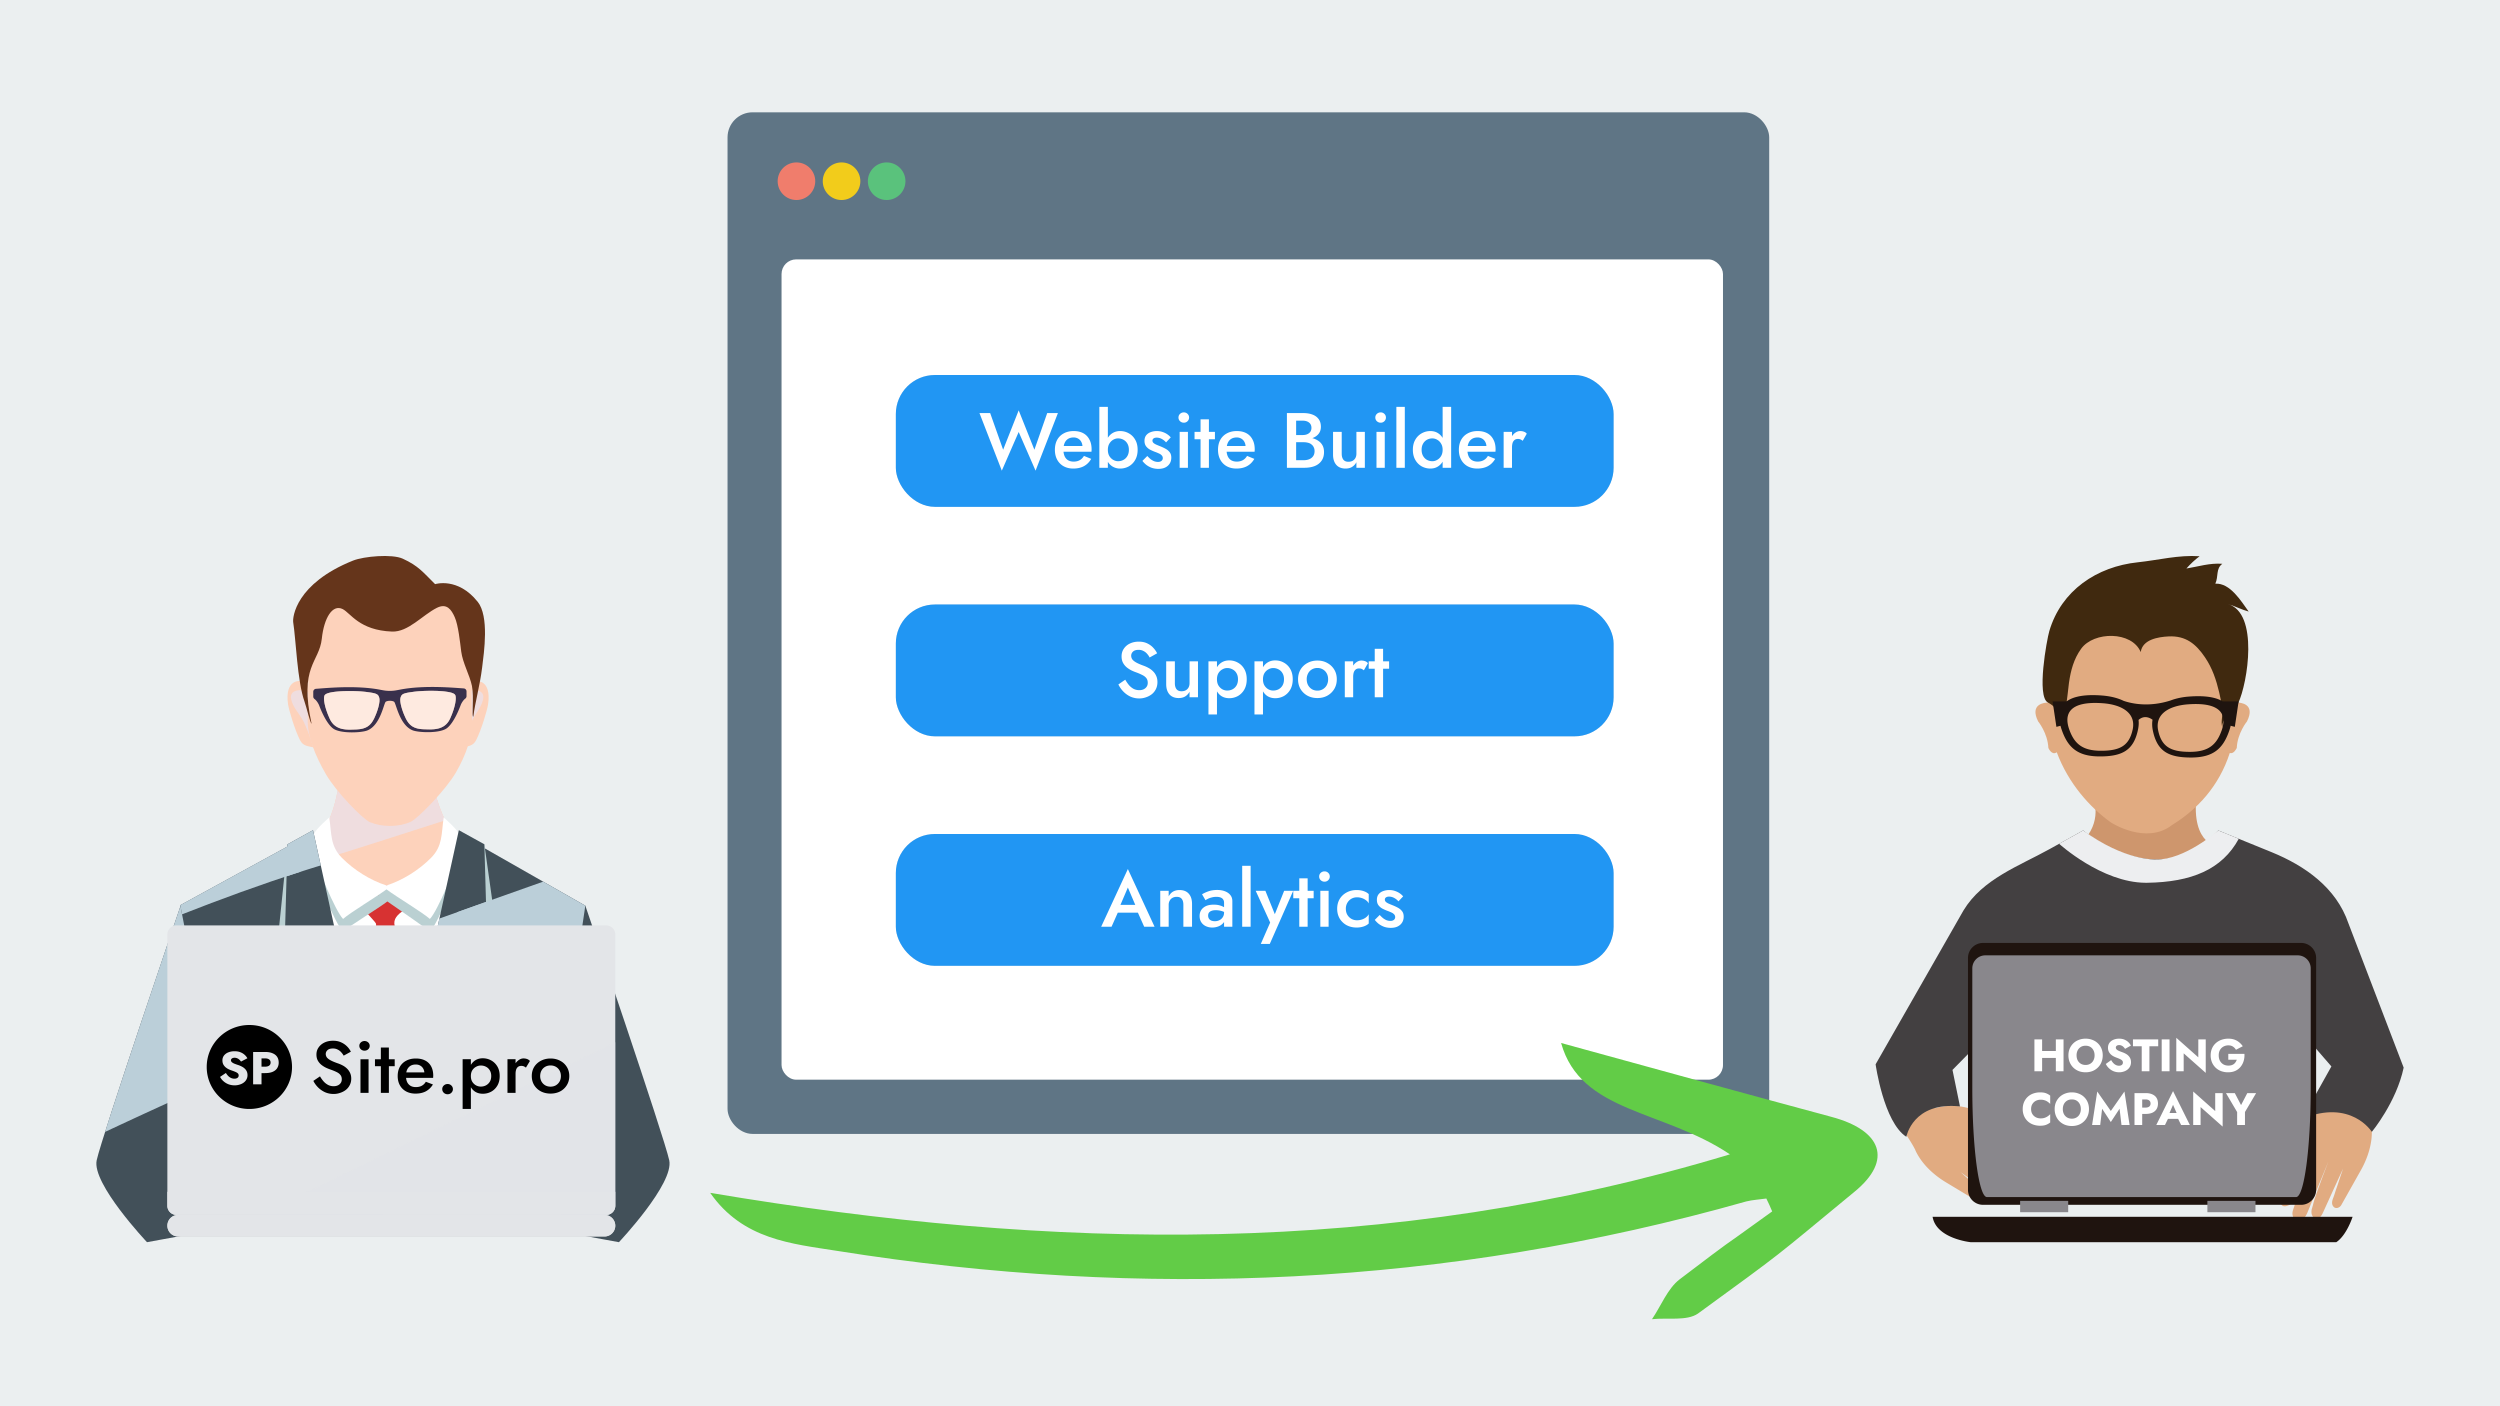 <svg width="512" height="288" fill="none" xmlns="http://www.w3.org/2000/svg" xmlns:xlink="http://www.w3.org/1999/xlink"><defs><path opacity=".32" d="M84.822 141.659c-2.241.29-2.56.444-2.788 1.196-.261.859.393 2.915 1.081 4.298.689 1.384 1.593 2.141 3.703 2.198 1.644.045 4.227.33 5.37-2.198 1.144-2.528 1.331-4.361 1.024-4.856-.614-.991-6.149-.928-8.39-.644v.006Zm-9.949.029c-2.247-.279-7.776-.302-8.384.689-.308.495-.103 2.334 1.052 4.85 1.155 2.517 3.743 2.221 5.381 2.164 2.11-.069 3.01-.831 3.686-2.221.683-1.389 1.325-3.444 1.052-4.304-.233-.751-.551-.905-2.793-1.178h.006Z" fill="#fff" id="39493__b"/></defs><g clip-path="url(#39493__a)"><path fill="#EBEFF0" d="M0 0h512v288H0z"/><path d="M119.877 185.484s16.165 47.367 17.184 52.144c1.024 4.776-10.307 16.772-10.307 16.772l-30.444-5.585s21.161-9.827 17.731-17.529c-3.43-7.698-8.931-24.487-8.931-24.487l14.761-21.315h.006Zm-82.888 0s-16.166 47.367-17.19 52.144c-1.024 4.776 10.307 16.772 10.307 16.772l30.443-5.585s-21.16-9.827-17.73-17.529c3.43-7.698 8.93-24.487 8.93-24.487l-14.76-21.315Z" fill="#425059"/><path d="M47.13 220.207a557.587 557.587 0 0 0 4.62-13.413l-14.761-21.315s-11.07 32.439-15.466 46.336c8.492-3.974 17.013-7.891 25.608-11.608Z" fill="#BBCFD9" style="mix-blend-mode:multiply"/><path d="M97.21 235.344c2.304-9.604 4.983-19.129 7.907-28.551 2.4-7.742 4.568-16.111 7.542-24.002-7.224-3.41-17.684-8.881-20.494-13.094-4.403-6.61-5.034-20.148-5.034-20.148l-16.672 2.516c-.944 3.78-.313 12.28-4.721 18.89-4.403 6.61-26.11 16.692-26.11 16.692s9.443 32.798 11.89 50.601c15.22-1.065 30.454-1.993 45.692-2.909v.005Z" fill="#FDD2BB"/><path d="M84.456 170.158c2.242-.723 4.483-1.446 6.73-2.158-3.522-6.979-4.056-18.445-4.056-18.445l-16.672 2.516c-.945 3.78-.313 12.28-4.721 18.89-1.656 2.488-5.768 5.465-10.245 8.215 9.704-2.864 19.34-5.898 28.964-9.018Z" fill="#EFDDDF" style="mix-blend-mode:multiply"/><path d="M96.038 140.024c1.36-1.099 4.693-.979 3.92 4.236-.177 1.167-1.349 5.147-2.44 7.31-.655 1.298-1.713 1.218-2.834 1.509-2.986.78 1.349-13.055 1.349-13.055h.005Z" fill="#FDD2BB"/><path d="m94.525 153.084.216-.051a35.23 35.23 0 0 1 1.712-4.993c.722-1.691 2.156-3.109 2.492-4.885.403-2.158-2.39-2.055-3.288-1.315 0 0-3.652 11.91-1.138 11.238l.006.006Z" fill="#EFDDDF" style="mix-blend-mode:multiply"/><path d="M62.916 140.024c-1.36-1.099-4.693-.979-3.92 4.236.177 1.167 1.349 5.147 2.441 7.31.654 1.298 1.712 1.218 2.833 1.509 2.986.78-1.348-13.055-1.348-13.055h-.006Z" fill="#FDD2BB"/><path d="m64.366 153.084-.233-.051a33.91 33.91 0 0 0-1.837-4.993c-.78-1.691-2.315-3.069-2.674-4.885-.426-2.158 2.566-2.055 3.527-1.315 0 0 3.925 11.91 1.223 11.238l-.006.006Z" fill="#EFDDDF" style="mix-blend-mode:multiply"/><path d="M96.664 147.084c-.205-3.61 0-18.845 0-18.845s-2.082-7.315-17.406-7.315c-12.258 0-16.229 7.315-16.229 7.315s.205 15.235 0 18.845c-.204 3.609 1.621 7.833 3.698 11.443 2.076 3.609 7.6 9.268 9.055 9.866 2.497 1.019 5.836 1.042 8.328-.085 1.433-.649 7.195-6.513 9.272-10.123 2.076-3.609 3.486-7.486 3.282-11.096v-.005Z" fill="#FDD2BB"/><path d="M97.819 123.236c-4.073-5.101-8.71-3.603-8.71-3.603-2.468-2.431-3.378-3.724-6.626-5.215-2.178-1.002-7.975-.496-10.199.398-11.717 4.708-12.4 11.608-12.235 12.633.546 3.382.825 12.053 2.32 16.254.416 1.167 1.11 4.219 1.451 4.549-2.61-11.887 1.559-12.519 2.088-17.461.455-4.258 2.184-7.099 4.272-6.052 1.626.82 3.395 4.35 10.107 4.606 3.328.125 6.212-3.37 9.187-4.862 2.042-1.025 2.986.404 3.657 1.919.734 1.656 1.087 5.158 1.326 7.031.296 2.322 1.74 4.839 2.195 7.036.461 2.215-.119 6.77.296 6.257.336-2.875 1.331-6.268 1.798-10.065.375-3.063 1.479-10.424-.927-13.436v.011Z" fill="#65351B"/><path d="M65.123 171.093c-.165-.148-4.426 3.997-5.006 5.141-1.098 2.169-.335 4.936.125 7.225 1.291 6.422 2.173 12.855 3.618 19.265 1.695 7.51 5.438 13.561 10.074 19.539 1.16 1.497 3.14 4.657 4.954 5.5 2.105.979 5.387-2.221 6.706-3.667 3.504-3.831 4.892-10.509 6.411-15.314 1.456-4.606 2.685-9.246 4.352-13.783 1.797-4.874 3.14-9.24 4.067-14.301.602-3.285 1.558-2.75-1.002-4.879-1.37-1.139-4.977-4.965-6.734-5.494-1.855-.558-.905-.422-1.855 1.144-1.206 1.981-.967 4.401-2.593 6.262-1.064 1.219-2.645 2.175-4.153 2.75-4.949 1.885-9.357 1.458-13.64-1.804-1.82-1.39-3.487-2.887-4.448-5.01-.421-.923-.524-2.221-.876-2.574Z" fill="#fff"/><path d="M72.984 184.157c.432 1.184 3.8 4.492 4.004 4.965.546 1.258-4.92 37.597-4.368 43.125.574 5.744 3.526 12.206 5.142 12.178 1.956-.029 7.445-11.256 7.548-13.214.444-8.426-3.783-39.055-4.465-41.532-.83-3.04 4.26-3.432 4.146-6.609-.148-4.008-6.604-1.298-8.879-.86-.865.165-2.31.085-2.998.746-.472.455-.995 1.178-.136 1.213l.006-.012Z" fill="#D73232"/><path d="M90.867 170.021s2.634 2.278 3.067 3.286c.756 1.747.733 2.345.141 4.343-.643 2.17-4.414 11.523-6.035 13.162-1.147-1.019-5.564-3.989-8.71-6.196-1.925 1.49-7.528 4.826-9.07 6.196-1.621-1.639-5.392-10.992-6.035-13.162-.592-1.998-.615-2.596.141-4.343.432-1.007 3.063-3.282 3.067-3.286.5 3.388.165 5.842 2.605 8.295 2.07 2.089 4.773 3.916 7.566 5.071-.744-.544-1.285-.965-1.492-1.188h.006c3.55-.968 9.517-1.235 12.145-3.883 2.44-2.453 2.104-4.907 2.604-8.295Z" fill="#BAD0D2" style="mix-blend-mode:multiply"/><path d="M90.867 167.408s2.634 2.278 3.067 3.285c.756 1.748.733 2.346.141 4.344-.643 2.17-4.414 11.523-6.035 13.162-1.497-1.33-6.82-4.51-8.89-6.058-2.072 1.548-7.394 4.728-8.89 6.058-1.621-1.64-5.392-10.993-6.035-13.162-.592-1.998-.615-2.596.141-4.344.432-1.006 3.062-3.281 3.067-3.285.5 3.388.165 5.841 2.605 8.295 2.45 2.468 5.789 4.582 9.111 5.639 3.323-1.057 6.663-3.171 9.113-5.639 2.44-2.454 2.105-4.907 2.605-8.295Z" fill="#fff"/><path d="M44.26 252.996c.056-.085.216-.483.212-.377l.163.001-.016.376h-.36Zm75.618-67.517s-4.267 28.955-5.507 36.402c-.004.102-.742 18.106-.124 30.487.006.131.246-.005.252.125l-.126.503-34.81-.489-.004.363-34.924-.25c.559-12.459-1.482-34.409-1.491-34.514-1.24-7.446-6.223-32.73-6.223-32.73l22.9-12.53 19.557 63.784 18.321-63.79 22.179 12.639Z" fill="#425059"/><path d="m93.973 176.654 5.222-3.746 3.293 23.427-4.272 2.095 1.354 5.158-20.483 34.04 14.886-60.974Zm-29.868 0-5.2-3.814-2.41 23.495 4.277 2.095-1.354 5.158 19.567 34.04-14.88-60.974Z" fill="#BAD0D2" style="mix-blend-mode:multiply"/><path d="m93.973 170.021 5.222 2.887.557 19.579-5.188 2.391 2.264 5.881-17.741 36.868 14.886-67.606Z" fill="#425059"/><path d="m119.877 185.485-8.64-4.924-10.785 3.825-6.763 2.409-14.602 50.828s-.455 5.04-.66 15.248l35.694-.88c-.005-.13.886.006.88-.125-.62-12.417-.63-29.99-.63-29.99 1.24-7.447 5.506-36.402 5.506-36.402v.011Z" fill="#BBCFD9" style="mix-blend-mode:multiply"/><path d="m99.53 184.715-9.544 3.399-10.9 49.513 17.742-36.869-2.264-5.887 5.188-2.385-.222-7.771Z" fill="#BBCFD9" style="mix-blend-mode:multiply"/><path d="m64.105 170.021-5.227 2.887-.558 19.579 5.188 2.391-2.264 5.881 17.742 36.868-14.88-67.606Z" fill="#425059"/><path d="m61.562 178.527-1.746-5.687-22.901 12.53.37 1.885c8.014-3.143 16.092-6.103 24.271-8.728h.006Z" fill="#BBCFD9" style="mix-blend-mode:multiply"/><path d="m65.692 177.24-1.587-7.219-5.228 2.887-.188 6.559a302.47 302.47 0 0 1 7.003-2.227Z" fill="#BBCFD9" style="mix-blend-mode:multiply"/><path d="M80.533 243.458a1.615 1.615 0 0 1 2.213-2.352 1.62 1.62 0 0 1 .068 2.283 1.615 1.615 0 0 1-2.281.069Z" fill="#2E3541"/><path d="M110.543 247.928h-.006a5.005 5.005 0 0 1-.032-.49c.023.31.037.481.038.49Zm-71.899-55.366s5.109 17.677 6.656 31.022c1.104 9.54.269 21.808.104 24.001.237-5.317-3.853-42.325-6.76-55.023Zm78.627 0c-2.881 12.587-6.926 49.061-6.766 54.876-.188-2.545-.971-14.508.111-23.854 1.546-13.331 6.645-30.984 6.655-31.022Z" fill="#BAD0D2" style="mix-blend-mode:multiply"/><path d="M94.975 140.988c-2.116-.137-7.958-.7-12.89.216-.267.052-.54.103-.79.148a7.62 7.62 0 0 1-2.895.006c-.257-.045-.524-.097-.791-.148-4.938-.888-10.774-.29-12.89-.142a.609.609 0 0 0-.563.609v.991c0 .204.114.387.279.506.444.33.813.997.927 1.293.21.557 1.394 3.655 2.867 4.736 1.473 1.082 5.79.883 7.002.393 2.725-1.093 3.368-5.636 3.783-5.887.415-.25 1.263-.25 1.684 0 .42.251 1.086 4.788 3.816 5.864 1.218.479 5.535.661 7.002-.432 1.468-1.093 2.634-4.196 2.839-4.754.108-.291.472-.962.916-1.298a.638.638 0 0 0 .273-.507v-.99a.61.61 0 0 0-.57-.604Zm-18.367 6.188c-.683 1.39-1.582 2.152-3.686 2.221-1.644.051-4.227.353-5.381-2.164-1.155-2.516-1.36-4.355-1.053-4.85.609-.991 6.144-.968 8.385-.689 2.24.279 2.56.433 2.793 1.178.267.86-.376 2.915-1.053 4.304h-.005Zm15.58-.017c-1.144 2.522-3.726 2.238-5.37 2.198-2.11-.057-3.015-.814-3.703-2.198-.688-1.383-1.343-3.438-1.08-4.298.232-.751.545-.905 2.786-1.195 2.242-.291 7.776-.348 8.39.643.308.495.114 2.334-1.023 4.856v-.006Z" fill="#39304C"/><use opacity=".32" xlink:href="#39493__b"/><use opacity=".11" xlink:href="#39493__b"/><path d="M124.143 189.521H36.141c-1.03 0-1.866.837-1.866 1.868v55.553c0 1.032.836 1.868 1.866 1.868h88.002c1.03 0 1.866-.836 1.866-1.868v-55.553a1.868 1.868 0 0 0-1.866-1.868Z" fill="#E3E5E8"/><path d="M53.206 248.809h70.943c1.03 0 1.866-.837 1.866-1.867v-33.493c-5.728 2.739-54.266 26.32-72.809 35.36Z" fill="#E3E5E8" style="mix-blend-mode:multiply" opacity=".5"/><path d="M34.275 244.078v2.869c0 1.031.837 1.868 1.866 1.868h88.008a1.868 1.868 0 0 0 1.865-1.868v-2.869H34.275Z" fill="#E3E5E8" style="mix-blend-mode:multiply"/><path d="M123.802 253.232h-87.32a2.206 2.206 0 0 1-2.207-2.209c0-1.224.99-2.209 2.207-2.209h87.32c1.223 0 2.207.991 2.207 2.209 0 1.224-.99 2.209-2.207 2.209Z" fill="#D0D2D5"/><path d="M123.802 253.232h-87.32a2.206 2.206 0 0 1-2.207-2.209c0-1.224.99-2.209 2.207-2.209h87.32c1.223 0 2.207.991 2.207 2.209 0 1.224-.99 2.209-2.207 2.209Z" fill="#E3E5E8" style="mix-blend-mode:multiply"/><path d="m65.537 220.436-1.363.928c.237.479.557.924.96 1.333.413.409.888.739 1.425.988.547.24 1.136.36 1.766.36.465 0 .909-.075 1.332-.225.434-.14.82-.339 1.162-.599.34-.27.609-.599.805-.988.207-.39.31-.829.31-1.318 0-.459-.083-.859-.248-1.198a2.91 2.91 0 0 0-.65-.899 3.703 3.703 0 0 0-.883-.629 6.456 6.456 0 0 0-.976-.419c-.579-.2-1.048-.394-1.41-.584-.361-.19-.63-.389-.805-.599a1.192 1.192 0 0 1-.248-.734c0-.299.119-.559.356-.779.238-.229.61-.344 1.116-.344.36 0 .676.07.944.21.28.129.522.309.728.539.207.219.382.459.527.719l1.471-.809a3.968 3.968 0 0 0-.759-1.063 4.016 4.016 0 0 0-1.208-.839c-.475-.23-1.032-.344-1.673-.344-.65 0-1.233.119-1.75.359-.506.24-.908.574-1.208 1.003-.3.42-.45.909-.45 1.468 0 .489.099.908.295 1.258.196.339.444.629.744.868.3.23.614.425.945.584.33.15.63.27.898.36.454.16.857.324 1.208.494.351.16.62.359.805.599.197.23.295.534.295.914 0 .419-.155.758-.465 1.018-.31.259-.713.389-1.208.389-.403 0-.775-.085-1.115-.254a3.34 3.34 0 0 1-.914-.704 6.42 6.42 0 0 1-.76-1.063Zm8.056-6.245a.95.95 0 0 0 .31.704 1.1 1.1 0 0 0 .743.284c.3 0 .552-.095.759-.284a.95.95 0 0 0 .31-.704.918.918 0 0 0-.31-.704 1.08 1.08 0 0 0-.76-.285c-.278 0-.526.095-.743.285a.918.918 0 0 0-.31.704Zm.232 2.74v6.889h1.657v-6.889h-1.657Zm2.968 0v1.423h4.042v-1.423h-4.042ZM78 214.535v9.285h1.642v-9.285H78Zm7.087 9.435c.826 0 1.533-.155 2.122-.464.588-.32 1.074-.789 1.456-1.408l-1.456-.554a2.104 2.104 0 0 1-.837.823c-.34.18-.743.27-1.208.27-.433 0-.8-.09-1.1-.27a1.782 1.782 0 0 1-.696-.793c-.155-.35-.228-.769-.217-1.258 0-.499.077-.919.232-1.258.165-.34.392-.599.681-.779.3-.18.661-.269 1.085-.269.35 0 .655.074.913.224.269.15.475.36.62.629.155.27.232.589.232.959 0 .069-.02.154-.061.254-.031.1-.063.18-.093.24l.51-.689h-4.816v1.123h6.257v-.195c.01-.089.016-.174.016-.254 0-.739-.14-1.368-.419-1.887a2.821 2.821 0 0 0-1.223-1.213c-.527-.28-1.167-.419-1.92-.419-.755 0-1.41.149-1.968.449a3.133 3.133 0 0 0-1.301 1.243c-.3.539-.45 1.173-.45 1.902 0 .718.15 1.347.45 1.887.3.539.723.958 1.27 1.258.558.299 1.198.449 1.92.449ZM51.07 209.92c4.825 0 8.737 3.85 8.737 8.599 0 4.748-3.912 8.597-8.737 8.597-4.824 0-8.736-3.849-8.736-8.597 0-4.749 3.911-8.599 8.736-8.599Zm-3.036 5.373c-.46 0-.88.076-1.26.228a2.063 2.063 0 0 0-.896.643 1.622 1.622 0 0 0-.325 1.013c0 .328.064.609.193.843.129.227.292.422.488.586.197.158.404.287.62.388.224.101.42.18.59.236.346.12.624.228.834.323.21.094.363.195.458.302a.572.572 0 0 1 .143.408.569.569 0 0 1-.244.482c-.163.114-.37.171-.621.171a1.68 1.68 0 0 1-.681-.142 2.058 2.058 0 0 1-.59-.407 3.177 3.177 0 0 1-.478-.625l-1.2.805a3.1 3.1 0 0 0 .681.871 3.39 3.39 0 0 0 1.027.634c.4.151.831.227 1.292.227.333 0 .654-.048.966-.142.319-.089.6-.221.845-.398.25-.176.448-.394.59-.653a1.8 1.8 0 0 0 .224-.898c0-.278-.048-.525-.143-.74a1.797 1.797 0 0 0-.397-.567 2.287 2.287 0 0 0-.57-.417 4.677 4.677 0 0 0-.701-.313 14.032 14.032 0 0 1-.855-.302 1.914 1.914 0 0 1-.539-.313.527.527 0 0 1-.183-.397c0-.145.065-.265.193-.36.129-.101.316-.151.56-.151.183 0 .352.034.508.103.163.064.31.156.438.276.135.113.254.249.355.406l1.313-.682a2.767 2.767 0 0 0-1.403-1.22c-.346-.145-.757-.218-1.232-.218Zm3.805.151v6.627h1.719v-2.3h.752c.604-.001 1.11-.086 1.516-.256.413-.177.726-.426.936-.747a2.1 2.1 0 0 0 .315-1.156c0-.454-.105-.842-.315-1.164-.21-.321-.522-.568-.936-.738-.407-.177-.912-.266-1.516-.266h-2.47Zm2.471 1.316c.346 0 .617.073.814.218.197.145.295.357.295.634 0 .272-.098.48-.295.625-.197.145-.468.218-.814.218h-.752v-1.695h.752Zm36.261 6.296c0 .279.103.524.31.734.217.209.48.314.79.314.31 0 .568-.105.774-.314.207-.21.31-.455.31-.734a.981.981 0 0 0-.31-.734 1.04 1.04 0 0 0-.774-.314c-.31 0-.573.104-.79.314a.981.981 0 0 0-.31.734Zm5.864 4.058v-10.183h-1.688v10.183h1.688Zm5.902-6.739c0-.778-.16-1.432-.481-1.961a3.308 3.308 0 0 0-1.27-1.243 3.503 3.503 0 0 0-1.719-.435c-.599 0-1.126.15-1.58.45-.444.299-.79.718-1.038 1.258-.247.539-.371 1.183-.371 1.931 0 .739.124 1.383.371 1.932.248.539.594.959 1.038 1.258.454.29.981.434 1.58.434a3.6 3.6 0 0 0 1.719-.419c.527-.289.95-.704 1.27-1.243.321-.549.481-1.203.481-1.962Zm-1.735 0c0 .46-.098.849-.294 1.168-.197.32-.455.564-.775.734-.32.17-.676.255-1.069.255-.33 0-.65-.08-.96-.24a2.142 2.142 0 0 1-.774-.734c-.197-.319-.295-.713-.295-1.183 0-.469.098-.863.295-1.183a2.02 2.02 0 0 1 .774-.719c.31-.169.63-.254.96-.254.393 0 .749.085 1.07.254.32.16.577.405.774.734.196.32.294.709.294 1.168Zm4.985-3.444h-1.657v6.889h1.657v-6.889Zm2.122 1.722.821-1.363a1.378 1.378 0 0 0-.589-.404 2.17 2.17 0 0 0-.727-.12c-.362 0-.713.13-1.054.39a2.87 2.87 0 0 0-.821 1.018c-.206.419-.309.903-.309 1.453l.557.314c0-.329.036-.614.109-.854.082-.249.211-.444.387-.584.175-.139.403-.209.681-.209.207 0 .377.03.511.09.145.06.29.149.434.269Zm1.2 1.722c0 .699.165 1.323.495 1.872.341.539.801.964 1.379 1.273.588.3 1.244.449 1.967.449.733 0 1.389-.149 1.967-.449a3.5 3.5 0 0 0 1.363-1.273c.341-.549.511-1.173.511-1.872 0-.708-.17-1.332-.511-1.872a3.4 3.4 0 0 0-1.363-1.258c-.578-.309-1.234-.464-1.967-.464-.723 0-1.379.155-1.967.464-.578.3-1.038.719-1.379 1.258-.33.54-.495 1.164-.495 1.872Zm1.719 0c0-.429.093-.808.279-1.138a1.97 1.97 0 0 1 .759-.764c.32-.179.681-.269 1.084-.269s.764.09 1.084.269c.32.18.573.435.759.764.186.33.279.709.279 1.138 0 .43-.093.809-.279 1.138-.186.32-.439.575-.759.764-.32.18-.681.27-1.084.27s-.764-.09-1.084-.27a2.098 2.098 0 0 1-.759-.764 2.271 2.271 0 0 1-.279-1.138Z" fill="#000"/><path d="M392.266 235.579c1.303 2.822 3.753 5.047 6.26 6.557.571.342 1.137.685 1.708 1.027 1.116.675 2.232 1.344 3.348 2.018.66.394 1.314.789 1.968 1.188.524.317 1.386.208 1.542-.487.166-.753-.421-1.266-.93-1.681-.456-.374-.872-.799-1.318-1.178-.935-.804-1.822-1.655-2.752-2.464-.207-.176-.399-.379-.617-.55l.732.529c.597.431 1.194.861 1.785 1.292.753.545 1.501 1.084 2.253 1.629.712.513 1.423 1.032 2.134 1.546.519.373 1.023.768 1.563 1.11.462.296 1.245.456 1.655-.026.219-.259.198-.617.161-.939-.036-.348-.342-.851-.602-1.089a17.426 17.426 0 0 1-.752-.737c-.655-.695-1.418-1.338-2.144-1.956-.805-.684-1.605-1.374-2.414-2.049-.68-.56-1.355-1.12-2.03-1.686-.317-.264-.633-.539-.966-.783-.005 0-.015-.01-.02-.01 0 0 9.494 7.449 9.525 7.47.634.498 2.191 1.333 2.861.243.233-.383.098-1.208-.099-1.577-.218-.409-.597-.695-.934-1.001-.701-.638-1.371-1.297-2.098-1.909-1.489-1.255-2.969-2.516-4.505-3.719-.338-.265-.67-.55-1.018-.804 1.085.959 2.388 1.836 3.592 2.651 1.423.97 2.331 1.774 3.447 2.432.291.172.686.478 1.033.478.499.005 1.153-.12 1.402-.498.358-.535-.026-1.531-.509-1.951-2.803-2.422-4.776-4.046-7.356-5.644 0 0-2.196-1.333-2.377-1.556 0 0 4.22 2.308 6.987 1.795 0 0 3.639-1.831-2.274-3.066 0 0-3.338-1.489-5.414-2.506 0 0-4.002-2.153-8.809-.716 0 0-3.863-2.376-4.865-3.216l-3.706 4.793s3.603 4.949 4.563 7.03l-.01.01Zm93.451-4.71c.259 3.092-.774 6.241-2.207 8.788-.327.581-.654 1.157-.975 1.733l-1.916 3.408c-.379.669-.753 1.333-1.126 2.002-.302.535-1.106.867-1.584.338-.514-.571-.259-1.313-.021-1.92.213-.545.364-1.12.561-1.675.415-1.157.768-2.34 1.178-3.497.094-.254.161-.529.265-.783-.124.275-.249.544-.374.819l-.918 2.008c-.385.84-.774 1.686-1.153 2.526-.363.799-.727 1.598-1.095 2.397-.265.581-.509 1.172-.81 1.733-.254.482-.857 1.011-1.454.793-.316-.119-.477-.441-.602-.736-.14-.322-.119-.913-.015-1.245.109-.337.202-.669.285-1.012.229-.928.571-1.862.898-2.76.364-.99.717-1.986 1.09-2.972.312-.82.629-1.645.935-2.464.145-.384.285-.778.452-1.157a.04.04 0 0 1 .01-.021l-4.594 11.195c-.307.747-1.251 2.241-2.367 1.624-.395-.218-.681-1.007-.691-1.422-.01-.461.177-.897.317-1.333.296-.897.55-1.8.882-2.692.68-1.826 1.34-3.657 2.082-5.458.166-.399.306-.809.488-1.198-.472 1.375-1.173 2.775-1.817 4.078-.763 1.545-1.147 2.692-1.801 3.818-.166.29-.364.752-.66.923-.43.249-1.059.467-1.469.259-.576-.29-.732-1.348-.519-1.95 1.246-3.486 2.16-5.873 3.613-8.539 0 0 1.251-2.241 1.303-2.526 0 0-2.533 4.093-5.191 5.006 0 0-4.07.202.467-3.787 0 0 2.17-2.942 3.473-4.845 0 0 2.419-3.85 7.314-4.97 0 0 2.186-3.974 2.643-5.193l8.02 3.362s-3.12 5.063-2.928 7.345h.011Z" fill="#E1AB81"/><path d="M428.854 163.938s1.899 5.358-3.551 9.415c0 0 12.459 12.788 28.811 0 0 0-6.23-.622-3.894-12.792l-21.366 3.371v.006Z" fill="#CE966D"/><path d="m492.274 218.661-11.312-29.548c-2.512-7.362-8.955-11.812-15.682-14.567-3.66-1.494-7.32-2.983-10.98-4.472-12.277 13.405-27.663 0-27.663 0-2.274 1.25-4.538 2.521-6.811 3.782-6.318 3.512-13.783 6.132-17.702 12.601l-17.998 31.514s1.646 11.843 6.292 14.847c0 0 1.323-7.237 10.984-6.225l-1.531-7.475 15.921-16.196 2.523 27.494h42.428l3.322-27.478 13.409 15.464-5.991 10.723c10.035-4.151 14.271 2.681 14.271 2.681s5.025-6.069 6.515-13.145" fill="#434041"/><path d="M458.193 143.883c-.026-15.848-8.7-24.475-19.394-24.475-10.694 0-19.368 8.627-19.394 24.475-.613.011-3.816.228-1.993 3.865 0 0 1.951 2.376 2.092 5.426 0 0 .69 1.639 1.718.887 2.388 6.402 6.785 11.288 11.047 14.349 0 0 7.236 4.742 12.604.524 5.129-3.154 9.557-7.88 11.784-14.722.867.29 1.433-1.043 1.433-1.043.14-3.05 2.092-5.426 2.092-5.426 1.822-3.637-1.381-3.855-1.994-3.865l.005.005Z" fill="#E1AB81"/><path d="M458.402 143.962c-.634 1.348-3.561 3.2-3.245 4.948 0 .066 0 .066 0 0-.394-.612.057-2.51 0-3.263-.104-1.296-.348-2.495-.649-3.766-.628-2.651-1.406-5.026-2.948-7.293-1.817-2.672-3.878-4.425-7.434-4.249-2.139.109-5.352.622-5.705 3.206-1.822-4.332-9.619-4.27-12.205-.68-1.515 2.101-2.133 4.462-2.491 6.972-.213 1.515-.301 3.051-.592 4.54-.177.897-.312 2.739-.805 3.34 0 0-.503-2.619-2.912-3.838-2.378-1.199-.228-12.886.28-14.624 2.451-8.342 9.749-13.213 18.118-14.095 4.204-.446 8.368-1.546 12.666-1.24-.934.68-1.9 1.593-2.705 2.511 2.445-.394 4.756-1.162 7.362-.965-1.381 1.012-.748 2.558-1.438 4.072 3.026-.181 5.269 3.559 6.831 5.712-1.448-.384-2.819-1.131-4.257-1.541 6.375 1.831 4.044 16.18 2.129 20.253Z" fill="#40290F"/><path d="m426.625 170.075-4.921 2.729s8.726 7.948 17.712 7.989h.291c9.085-.13 15.387-2.713 18.792-9.011l-4.205-1.712s-6.899 6.116-12.817 5.956c0 0-6.307.311-14.846-5.956l-.006.005Z" fill="#EDEEF0"/><path d="M406.127 193.113h65.133a3.083 3.083 0 0 1 3.084 3.082v47.471a3.083 3.083 0 0 1-3.084 3.082h-65.133a3.083 3.083 0 0 1-3.084-3.082v-47.471a3.083 3.083 0 0 1 3.084-3.082Z" fill="#1F140F"/><path d="M406.594 195.656a2.667 2.667 0 0 0-2.666 2.667v24.465c0 12.355 1.34 22.373 2.995 22.373h63.316c1.655 0 2.995-10.018 2.995-22.373v-24.465a2.667 2.667 0 0 0-2.666-2.667h-63.974Zm16.974 50.287h-9.847v2.319h9.847v-2.319Zm38.353 0h-9.848v2.319h9.848v-2.319Z" fill="#89878C"/><path d="M395.801 249.207h86.007s-1.188 3.761-3.337 5.193h-74.888s-7.034-.716-7.787-5.193h.005Zm52.467-106.548a14.134 14.134 0 0 0-3 .545 10.47 10.47 0 0 0-.706.244c-4.433 1.432-7.953.664-9.64.088a9.472 9.472 0 0 0-1.09-.446c-1.007-.342-2.139-.555-3.328-.649-8.342-.648-9.692 2.833-8.29 6.952 1.246 3.652 3.224 5.525 7.828 5.525 4.605 0 6.946-1.245 7.828-5.525.146-.711.177-1.359.104-1.951 1.111-.98 2.217-.508 2.866-.041-.114.664-.104 1.4.062 2.215.883 4.28 3.224 5.525 7.828 5.525 4.605 0 6.583-1.873 7.829-5.525 1.406-4.119.052-7.605-8.285-6.957h-.006Zm-11.508 6.791c-.732 3.335-2.669 4.306-6.479 4.306s-5.451-1.458-6.479-4.306c-1.162-3.216-.041-5.935 6.863-5.426 3.8.28 6.858 1.945 6.1 5.426h-.005Zm18.205.223c-1.028 2.848-2.668 4.306-6.479 4.306-3.81 0-5.746-.97-6.478-4.306-.763-3.481 2.294-5.146 6.099-5.426 6.905-.509 8.021 2.21 6.863 5.426h-.005Z" fill="#1F140F"/><path d="m423.169 148.339-2.019.519-.779-5.213h3.219l-.421 4.694Zm32.502 0 2.02.519.779-5.213h-3.219l.42 4.694Z" fill="#1F140F"/><path d="M417.087 216.666v-1.419h4.947v1.419h-4.947Zm3.948-3.799h1.577v6.533h-1.577v-6.533Zm-4.387 0h1.578v6.533h-1.578v-6.533Zm8.635 3.267c0 .386.075.728.224 1.026.156.293.37.523.644.691.28.168.607.252.98.252.367 0 .688-.084.961-.252.28-.168.495-.398.644-.691a2.18 2.18 0 0 0 .234-1.026c0-.386-.075-.725-.224-1.018a1.695 1.695 0 0 0-.635-.7c-.274-.168-.6-.252-.98-.252-.373 0-.7.084-.98.252a1.757 1.757 0 0 0-.644.7 2.215 2.215 0 0 0-.224 1.018Zm-1.671 0c0-.504.087-.965.262-1.382.18-.416.429-.777.746-1.082a3.262 3.262 0 0 1 1.12-.7c.43-.168.893-.252 1.391-.252.504 0 .968.084 1.391.252a3.196 3.196 0 0 1 1.857 1.782c.174.417.261.878.261 1.382 0 .504-.087.967-.261 1.39a3.15 3.15 0 0 1-.728 1.102 3.304 3.304 0 0 1-1.111.728 3.833 3.833 0 0 1-1.409.252c-.516 0-.989-.084-1.419-.252a3.424 3.424 0 0 1-1.12-.728 3.34 3.34 0 0 1-.728-1.102 3.732 3.732 0 0 1-.252-1.39Zm8.758.97c.13.237.277.442.438.616.168.175.349.308.542.402.199.093.407.14.625.14.23 0 .42-.056.569-.168a.574.574 0 0 0 .224-.476.59.59 0 0 0-.13-.402 1.24 1.24 0 0 0-.42-.298 9.118 9.118 0 0 0-.766-.318 5.573 5.573 0 0 1-.541-.233 2.719 2.719 0 0 1-.569-.383 2.033 2.033 0 0 1-.448-.578 1.802 1.802 0 0 1-.178-.831c0-.386.1-.719.299-.999.205-.28.479-.491.821-.634.349-.15.735-.224 1.158-.224.435 0 .812.071 1.129.214.324.144.591.324.803.542a2.7 2.7 0 0 1 .485.662l-1.204.672a1.726 1.726 0 0 0-.327-.401 1.253 1.253 0 0 0-.401-.271 1.074 1.074 0 0 0-.467-.102c-.224 0-.395.05-.513.149a.434.434 0 0 0-.177.355c0 .149.056.28.168.392.118.112.283.214.494.308.218.093.48.193.784.298.231.088.445.19.644.308.2.112.374.249.523.411.156.162.277.349.364.56.087.212.131.454.131.728a1.884 1.884 0 0 1-.747 1.531 2.331 2.331 0 0 1-.775.392c-.286.093-.581.14-.886.14-.423 0-.818-.075-1.186-.224a3.077 3.077 0 0 1-.942-.626 3.035 3.035 0 0 1-.626-.858l1.102-.794Zm4.461-2.828v-1.409h5.171v1.409H440.2v5.124h-1.577v-5.124h-1.792Zm5.885-1.409h1.606v6.533h-1.606v-6.533Zm7.498 0h1.521v6.86l-4.517-4.004v3.677h-1.512v-6.86l4.508 4.004v-3.677Zm6.141 4.172v-1.213h3.304a4.182 4.182 0 0 1-.159 1.465 3.441 3.441 0 0 1-.635 1.204 2.991 2.991 0 0 1-1.073.821c-.429.193-.921.29-1.475.29a4.092 4.092 0 0 1-1.437-.243 3.337 3.337 0 0 1-1.129-.709 3.359 3.359 0 0 1-.747-1.102 3.74 3.74 0 0 1-.261-1.418c0-.517.09-.983.27-1.4.181-.423.436-.784.766-1.083a3.48 3.48 0 0 1 1.157-.691 4.168 4.168 0 0 1 1.437-.242c.461 0 .874.065 1.242.196.367.13.69.314.97.55.286.231.532.498.738.803l-1.4.728a1.888 1.888 0 0 0-.607-.644c-.249-.174-.563-.261-.943-.261a2.1 2.1 0 0 0-.998.242 1.851 1.851 0 0 0-.719.7c-.174.299-.261.666-.261 1.102 0 .429.084.802.252 1.12.174.311.407.554.7.728.298.168.64.252 1.026.252.237 0 .451-.028.644-.084.193-.062.358-.146.495-.252.137-.112.252-.24.345-.383.1-.149.178-.308.234-.476h-1.736Zm-40.386 10.095c0 .398.09.743.271 1.036.18.286.417.504.709.653.299.149.625.224.98.224.311 0 .585-.04.821-.121.237-.081.448-.187.635-.318.187-.13.352-.27.495-.42v1.699a3.267 3.267 0 0 1-.859.485c-.311.119-.706.178-1.185.178a4.173 4.173 0 0 1-1.447-.243 3.224 3.224 0 0 1-1.139-.7 3.19 3.19 0 0 1-.737-1.083 3.572 3.572 0 0 1-.261-1.39c0-.51.087-.974.261-1.391a3.19 3.19 0 0 1 .737-1.083 3.239 3.239 0 0 1 1.139-.7 4.197 4.197 0 0 1 1.447-.242c.479 0 .874.059 1.185.177.311.118.597.28.859.485v1.699a3.335 3.335 0 0 0-.495-.42 2.148 2.148 0 0 0-.635-.317 2.529 2.529 0 0 0-.821-.122c-.355 0-.681.075-.98.224-.292.15-.529.368-.709.654-.181.286-.271.631-.271 1.036Zm6.498 0c0 .386.074.728.224 1.026.155.293.37.523.644.691.28.168.606.252.98.252a1.8 1.8 0 0 0 .961-.252c.28-.168.495-.398.644-.691a2.18 2.18 0 0 0 .233-1.026c0-.386-.074-.725-.224-1.018a1.693 1.693 0 0 0-.634-.7c-.274-.168-.601-.252-.98-.252-.374 0-.7.084-.98.252a1.75 1.75 0 0 0-.644.7c-.15.293-.224.632-.224 1.018Zm-1.671 0c0-.504.087-.965.261-1.382a3.253 3.253 0 0 1 1.867-1.782 3.782 3.782 0 0 1 1.391-.252c.504 0 .967.084 1.39.252a3.198 3.198 0 0 1 1.858 1.782c.174.417.261.878.261 1.382 0 .504-.087.967-.261 1.39a3.15 3.15 0 0 1-.728 1.102 3.314 3.314 0 0 1-1.111.728 3.833 3.833 0 0 1-1.409.252 3.86 3.86 0 0 1-1.419-.252 3.414 3.414 0 0 1-1.12-.728 3.325 3.325 0 0 1-.728-1.102 3.732 3.732 0 0 1-.252-1.39Zm9.719-.066-.392 3.332h-1.662l1.055-6.86 2.781 3.986 2.791-3.986 1.055 6.86h-1.662l-.392-3.332-1.792 2.726-1.782-2.726Zm6.632-3.201h1.578v6.533h-1.578v-6.533Zm.99 1.297v-1.297h1.278c.554 0 1.018.087 1.391.261.379.168.666.411.859.728.192.318.289.7.289 1.148 0 .436-.097.816-.289 1.139a1.9 1.9 0 0 1-.859.737c-.373.168-.837.252-1.391.252h-1.278v-1.297h1.278c.318 0 .566-.071.747-.215.18-.143.271-.348.271-.616 0-.273-.091-.482-.271-.625-.181-.143-.429-.215-.747-.215h-1.278Zm5.196 3.976.112-1.204h3.238l.103 1.204h-3.453Zm1.708-2.874-.915 2.109.075.345-.812 1.68h-1.783l3.435-6.944 3.444 6.944h-1.792l-.784-1.614.056-.402-.924-2.118Zm8.636-2.399h1.522v6.86l-4.518-4.004v3.677h-1.512v-6.86l4.508 4.004v-3.677Zm6.57 0h1.811l-2.287 3.873v2.66h-1.605v-2.65l-2.287-3.883h1.811l1.279 2.455 1.278-2.455Z" fill="#fff"/><rect x="149" y="23" width="213.333" height="209.226" rx="5.132" fill="#5F7585"/><circle cx="163.113" cy="37.113" r="3.849" fill="#F07D6C"/><circle cx="172.35" cy="37.113" r="3.849" fill="#F2CC1B"/><circle cx="181.587" cy="37.113" r="3.849" fill="#5AC27C"/><rect x="160.061" y="53.121" width="192.806" height="168" rx="3" fill="#fff"/><g filter="url(#39493__c)"><rect x="183.467" y="76.801" width="147" height="27" rx="8" fill="#474747" fill-opacity=".13"/></g><g filter="url(#39493__d)"><rect x="183.467" y="123.801" width="147" height="27" rx="8" fill="#474747" fill-opacity=".13"/></g><g filter="url(#39493__e)"><rect x="183.467" y="170.801" width="147" height="27" rx="8" fill="#474747" fill-opacity=".13"/></g><rect x="183.467" y="76.801" width="147" height="27" rx="8" fill="#2196F3"/><path d="m211.843 92.105 2.624-7.504h2.192l-4.576 11.792-3.456-7.92-3.456 7.92-4.576-11.792h2.192l2.656 7.504 3.184-8.064 3.216 8.064Zm7.959 3.856c-.747 0-1.408-.16-1.984-.48a3.316 3.316 0 0 1-1.312-1.344c-.309-.576-.464-1.248-.464-2.016 0-.779.155-1.456.464-2.032a3.289 3.289 0 0 1 1.344-1.328c.576-.32 1.253-.48 2.032-.48.779 0 1.44.15 1.984.448.544.298.96.73 1.248 1.296.299.554.448 1.226.448 2.016 0 .085-.005.176-.016.272a.933.933 0 0 1-.016.208h-6.464v-1.184h4.992l-.528.736c.032-.064.064-.15.096-.256a.879.879 0 0 0 .064-.288c0-.395-.08-.736-.24-1.024a1.62 1.62 0 0 0-.64-.672 1.8 1.8 0 0 0-.944-.24c-.437 0-.811.096-1.12.288-.309.192-.544.47-.704.832-.16.362-.245.81-.256 1.344 0 .533.08.986.24 1.36.16.362.395.64.704.832.32.192.704.288 1.152.288.469 0 .88-.096 1.232-.288.352-.192.645-.486.88-.88l1.488.608c-.384.661-.88 1.157-1.488 1.488-.608.33-1.339.496-2.192.496Zm7.089-12.64V95.8h-1.744V83.32h1.744Zm6.096 8.8c0 .8-.165 1.488-.496 2.064a3.483 3.483 0 0 1-1.312 1.328 3.631 3.631 0 0 1-1.776.448 2.947 2.947 0 0 1-1.632-.464c-.469-.31-.837-.752-1.104-1.328-.266-.576-.4-1.259-.4-2.048 0-.8.134-1.483.4-2.048.267-.576.635-1.019 1.104-1.328a2.947 2.947 0 0 1 1.632-.464c.64 0 1.232.154 1.776.464.544.298.982.736 1.312 1.312.331.565.496 1.253.496 2.064Zm-1.792 0c0-.49-.101-.912-.304-1.264a2.02 2.02 0 0 0-.816-.8 2.253 2.253 0 0 0-1.104-.272c-.33 0-.656.09-.976.272-.32.181-.586.448-.8.8-.202.341-.304.762-.304 1.264 0 .501.102.928.304 1.28.214.341.48.602.8.784.32.181.646.272.976.272.406 0 .774-.09 1.104-.272.342-.182.614-.448.816-.8.203-.352.304-.774.304-1.264Zm3.774 1.264c.235.256.47.48.704.672.246.181.491.32.736.416.246.085.491.128.736.128.31 0 .55-.07.72-.208a.683.683 0 0 0 .272-.576.769.769 0 0 0-.208-.544 1.568 1.568 0 0 0-.576-.4 8.886 8.886 0 0 0-.864-.352c-.33-.128-.661-.278-.992-.448a2.55 2.55 0 0 1-.8-.704c-.202-.288-.304-.65-.304-1.088 0-.448.112-.822.336-1.12a2.02 2.02 0 0 1 .928-.656c.395-.15.816-.224 1.264-.224.406 0 .784.058 1.136.176.363.117.688.272.976.464.288.192.534.41.736.656l-.96 1.024a2.968 2.968 0 0 0-.88-.704 2.221 2.221 0 0 0-1.056-.272c-.245 0-.448.053-.608.16a.523.523 0 0 0-.24.464c0 .17.07.325.208.464.15.128.342.245.576.352.246.106.518.218.816.336.406.16.779.336 1.12.528a2.5 2.5 0 0 1 .816.704c.214.277.32.64.32 1.088 0 .693-.24 1.253-.72 1.68-.469.416-1.109.624-1.92.624a4.19 4.19 0 0 1-1.392-.224 4.395 4.395 0 0 1-1.104-.608 5.063 5.063 0 0 1-.784-.8l1.008-1.008Zm6.382-7.872c0-.299.106-.55.32-.752a1.11 1.11 0 0 1 .768-.304c.309 0 .565.101.768.304.213.202.32.453.32.752 0 .288-.107.538-.32.752a1.042 1.042 0 0 1-.768.304c-.288 0-.544-.102-.768-.304a1.027 1.027 0 0 1-.32-.752Zm.24 2.928h1.696v7.36h-1.696v-7.36Zm3.05 0h4.176v1.52h-4.176v-1.52Zm1.232-2.56h1.712v9.92h-1.712v-9.92Zm7.335 10.08c-.746 0-1.408-.16-1.984-.48a3.322 3.322 0 0 1-1.312-1.344c-.309-.576-.464-1.248-.464-2.016 0-.779.155-1.456.464-2.032a3.289 3.289 0 0 1 1.344-1.328c.576-.32 1.254-.48 2.032-.48.779 0 1.44.15 1.984.448.544.298.96.73 1.248 1.296.299.554.448 1.226.448 2.016 0 .085-.005.176-.016.272a.933.933 0 0 1-.016.208h-6.464v-1.184h4.992l-.528.736c.032-.064.064-.15.096-.256a.879.879 0 0 0 .064-.288c0-.395-.08-.736-.24-1.024a1.614 1.614 0 0 0-.64-.672 1.798 1.798 0 0 0-.944-.24c-.437 0-.81.096-1.12.288-.309.192-.544.47-.704.832-.16.362-.245.81-.256 1.344 0 .533.08.986.24 1.36.16.362.395.64.704.832.32.192.704.288 1.152.288.47 0 .88-.096 1.232-.288.352-.192.646-.486.88-.88l1.488.608c-.384.661-.88 1.157-1.488 1.488-.608.33-1.338.496-2.192.496Zm11.791-5.936v-.928h1.808c.352 0 .661-.059.928-.176.266-.118.474-.283.624-.496a1.41 1.41 0 0 0 .224-.8c0-.47-.166-.832-.496-1.088-.331-.256-.758-.384-1.28-.384h-1.36v8.096h1.568c.426 0 .805-.07 1.136-.208.33-.139.592-.347.784-.624.192-.278.288-.624.288-1.04 0-.299-.059-.56-.176-.784a1.453 1.453 0 0 0-.464-.576 1.667 1.667 0 0 0-.688-.336 3.258 3.258 0 0 0-.88-.112h-2.016v-1.04h2.128c.544 0 1.056.058 1.536.176.48.117.906.298 1.28.544.384.245.682.56.896.944.213.384.32.842.32 1.376 0 .736-.176 1.344-.528 1.824-.342.48-.816.837-1.424 1.072-.598.224-1.291.336-2.08.336h-3.568V84.6h3.376c.704 0 1.322.101 1.856.304.544.202.965.512 1.264.928.309.416.464.944.464 1.584 0 .554-.155 1.03-.464 1.424-.299.384-.72.677-1.264.88-.534.202-1.152.304-1.856.304h-1.936Zm9.785 2.896c0 .522.112.928.336 1.216.224.288.566.432 1.024.432.331 0 .619-.064.864-.192.246-.139.438-.33.576-.576.139-.256.208-.55.208-.88v-4.48h1.728v7.36h-1.728v-1.136a2.515 2.515 0 0 1-.912.976c-.362.213-.8.32-1.312.32-.821 0-1.456-.256-1.904-.768-.437-.512-.656-1.206-.656-2.08V88.44h1.776v4.48Zm6.879-7.408c0-.299.107-.55.32-.752a1.11 1.11 0 0 1 .768-.304c.309 0 .565.101.768.304.213.202.32.453.32.752 0 .288-.107.538-.32.752a1.042 1.042 0 0 1-.768.304c-.288 0-.544-.102-.768-.304a1.03 1.03 0 0 1-.32-.752Zm.24 2.928h1.696v7.36h-1.696v-7.36Zm4.074-5.12h1.728V95.8h-1.728V83.32Zm9.474 0h1.744V95.8h-1.744V83.32Zm-6.096 8.8c0-.81.165-1.499.496-2.064a3.367 3.367 0 0 1 1.312-1.312 3.585 3.585 0 0 1 1.776-.464c.618 0 1.157.154 1.616.464.469.31.837.752 1.104 1.328.277.565.416 1.248.416 2.048 0 .79-.139 1.472-.416 2.048-.267.576-.635 1.018-1.104 1.328-.459.31-.998.464-1.616.464-.63 0-1.222-.15-1.776-.448a3.483 3.483 0 0 1-1.312-1.328c-.331-.576-.496-1.264-.496-2.064Zm1.792 0c0 .49.101.912.304 1.264.202.352.469.618.8.8a2.32 2.32 0 0 0 1.104.272c.33 0 .656-.09.976-.272.33-.182.597-.443.8-.784.213-.352.32-.779.32-1.28 0-.502-.107-.923-.32-1.264a2.066 2.066 0 0 0-.8-.8 1.96 1.96 0 0 0-.976-.272c-.395 0-.763.09-1.104.272a2.052 2.052 0 0 0-.8.8c-.203.352-.304.773-.304 1.264Zm11.389 3.84c-.746 0-1.408-.16-1.984-.48a3.322 3.322 0 0 1-1.312-1.344c-.309-.576-.464-1.248-.464-2.016 0-.779.155-1.456.464-2.032a3.289 3.289 0 0 1 1.344-1.328c.576-.32 1.254-.48 2.032-.48.779 0 1.44.15 1.984.448.544.298.96.73 1.248 1.296.299.554.448 1.226.448 2.016 0 .085-.005.176-.016.272a.933.933 0 0 1-.016.208H299.8v-1.184h4.992l-.528.736c.032-.064.064-.15.096-.256a.879.879 0 0 0 .064-.288c0-.395-.08-.736-.24-1.024a1.614 1.614 0 0 0-.64-.672 1.798 1.798 0 0 0-.944-.24c-.437 0-.81.096-1.12.288-.309.192-.544.47-.704.832-.16.362-.245.81-.256 1.344 0 .533.08.986.24 1.36.16.362.395.64.704.832.32.192.704.288 1.152.288.47 0 .88-.096 1.232-.288.352-.192.646-.486.88-.88l1.488.608c-.384.661-.88 1.157-1.488 1.488-.608.33-1.338.496-2.192.496Zm7.122-7.52v7.36h-1.712v-7.36h1.712Zm2.192 1.84a2.25 2.25 0 0 0-.448-.288 1.265 1.265 0 0 0-.528-.096c-.288 0-.523.074-.704.224a1.29 1.29 0 0 0-.4.624c-.075.256-.112.56-.112.912l-.576-.336c0-.587.106-1.104.32-1.552.224-.459.506-.822.848-1.088.352-.267.714-.4 1.088-.4.266 0 .517.042.752.128.234.074.432.213.592.416l-.832 1.456Z" fill="#fff"/><rect x="183.467" y="123.801" width="147" height="27" rx="8" fill="#2196F3"/><path d="M230.451 139.201c.245.426.506.805.784 1.136.288.32.602.57.944.752.341.17.725.256 1.152.256.512 0 .928-.139 1.248-.416.32-.278.48-.635.48-1.072 0-.416-.102-.747-.304-.992-.203-.256-.486-.47-.848-.64a10.46 10.46 0 0 0-1.232-.528 9.563 9.563 0 0 1-.928-.384 5.598 5.598 0 0 1-.976-.624 3.236 3.236 0 0 1-.768-.928c-.203-.374-.304-.822-.304-1.344 0-.598.154-1.12.464-1.568a3.01 3.01 0 0 1 1.248-1.056c.533-.256 1.136-.384 1.808-.384.661 0 1.237.117 1.728.352.49.234.901.533 1.232.896.341.362.608.741.8 1.136l-1.536.864a3.386 3.386 0 0 0-.528-.768 2.312 2.312 0 0 0-.752-.576 2.024 2.024 0 0 0-.976-.224c-.523 0-.907.122-1.152.368a1.11 1.11 0 0 0-.368.832c0 .288.085.549.256.784.181.224.458.437.832.64.373.202.858.41 1.456.624.33.117.661.266.992.448.341.181.65.41.928.688.277.266.496.581.656.944.17.362.256.789.256 1.28 0 .522-.102.992-.304 1.408-.203.416-.48.768-.832 1.056a3.95 3.95 0 0 1-1.2.64c-.438.16-.896.24-1.376.24a4.405 4.405 0 0 1-1.84-.384 4.96 4.96 0 0 1-1.456-1.056 5.53 5.53 0 0 1-.992-1.424l1.408-.976Zm10.161.72c0 .522.112.928.336 1.216.224.288.566.432 1.024.432.331 0 .619-.064.864-.192a1.49 1.49 0 0 0 .576-.576c.139-.256.208-.55.208-.88v-4.48h1.728v7.36h-1.728v-1.136a2.52 2.52 0 0 1-.912.976c-.362.213-.8.32-1.312.32-.821 0-1.456-.256-1.904-.768-.437-.512-.656-1.206-.656-2.08v-4.672h1.776v4.48Zm8.623 6.4h-1.744v-10.88h1.744v10.88Zm6.096-7.2c0 .81-.165 1.509-.496 2.096a3.488 3.488 0 0 1-1.312 1.328 3.638 3.638 0 0 1-1.776.448c-.629 0-1.178-.155-1.648-.464-.458-.32-.816-.768-1.072-1.344-.245-.587-.368-1.275-.368-2.064 0-.8.123-1.488.368-2.064.256-.576.614-1.019 1.072-1.328.47-.32 1.019-.48 1.648-.48.64 0 1.232.154 1.776.464.544.298.982.736 1.312 1.312.331.576.496 1.274.496 2.096Zm-1.792 0c0-.491-.101-.907-.304-1.248a1.912 1.912 0 0 0-.816-.784 2.247 2.247 0 0 0-1.104-.272c-.33 0-.656.09-.976.272-.32.17-.586.426-.8.768-.202.341-.304.762-.304 1.264 0 .501.102.922.304 1.264.214.341.48.602.8.784.32.17.646.256.976.256.406 0 .774-.086 1.104-.256.342-.182.614-.443.816-.784.203-.352.304-.774.304-1.264Zm5.118 7.2h-1.744v-10.88h1.744v10.88Zm6.096-7.2c0 .81-.165 1.509-.496 2.096a3.495 3.495 0 0 1-1.312 1.328 3.638 3.638 0 0 1-1.776.448c-.629 0-1.179-.155-1.648-.464-.459-.32-.816-.768-1.072-1.344-.245-.587-.368-1.275-.368-2.064 0-.8.123-1.488.368-2.064.256-.576.613-1.019 1.072-1.328.469-.32 1.019-.48 1.648-.48.64 0 1.232.154 1.776.464a3.37 3.37 0 0 1 1.312 1.312c.331.576.496 1.274.496 2.096Zm-1.792 0c0-.491-.101-.907-.304-1.248a1.924 1.924 0 0 0-.816-.784 2.252 2.252 0 0 0-1.104-.272c-.331 0-.656.09-.976.272-.32.17-.587.426-.8.768-.203.341-.304.762-.304 1.264 0 .501.101.922.304 1.264.213.341.48.602.8.784.32.17.645.256.976.256.405 0 .773-.086 1.104-.256a2.07 2.07 0 0 0 .816-.784c.203-.352.304-.774.304-1.264Zm2.878 0c0-.758.171-1.424.512-2a3.673 3.673 0 0 1 1.424-1.344c.597-.331 1.275-.496 2.032-.496.757 0 1.429.165 2.016.496.597.32 1.072.768 1.424 1.344.352.576.528 1.242.528 2 0 .746-.176 1.413-.528 2a3.796 3.796 0 0 1-1.424 1.36c-.587.32-1.259.48-2.016.48-.757 0-1.435-.16-2.032-.48a3.796 3.796 0 0 1-1.424-1.36c-.341-.587-.512-1.254-.512-2Zm1.776 0c0 .458.096.864.288 1.216.192.341.453.613.784.816a2.19 2.19 0 0 0 1.12.288 2.16 2.16 0 0 0 1.104-.288c.341-.203.608-.475.8-.816a2.5 2.5 0 0 0 .288-1.216c0-.459-.096-.864-.288-1.216a2.034 2.034 0 0 0-.8-.816 2.16 2.16 0 0 0-1.104-.288 2.19 2.19 0 0 0-1.12.288 2.061 2.061 0 0 0-.784.816 2.498 2.498 0 0 0-.288 1.216Zm9.512-3.68v7.36h-1.712v-7.36h1.712Zm2.192 1.84a2.25 2.25 0 0 0-.448-.288 1.265 1.265 0 0 0-.528-.096c-.288 0-.523.074-.704.224a1.284 1.284 0 0 0-.4.624c-.075.256-.112.56-.112.912l-.576-.336c0-.587.106-1.104.32-1.552.224-.459.506-.822.848-1.088.352-.267.714-.4 1.088-.4.266 0 .517.042.752.128.234.074.432.213.592.416l-.832 1.456Zm.993-1.84h4.176v1.52h-4.176v-1.52Zm1.232-2.56h1.712v9.92h-1.712v-9.92Z" fill="#fff"/><rect x="183.467" y="170.801" width="147" height="27" rx="8" fill="#2196F3"/><path d="m228.059 186.921.352-1.6h5.2l.368 1.6h-5.92Zm2.928-5.152-1.76 4.112-.032.416-1.552 3.504h-2.128l5.472-11.824 5.472 11.824h-2.128l-1.52-3.408-.048-.464-1.776-4.16Zm11.367 3.552c0-.544-.112-.955-.336-1.232-.224-.278-.571-.416-1.04-.416-.32 0-.603.069-.848.208-.246.128-.438.32-.576.576a1.722 1.722 0 0 0-.208.864v4.48h-1.728v-7.36h1.728v1.136c.234-.438.533-.763.896-.976.373-.214.816-.32 1.328-.32.832 0 1.466.256 1.904.768.437.501.656 1.194.656 2.08v4.672h-1.776v-4.48Zm5.07 2.192c0 .245.059.458.176.64.118.17.278.298.48.384.214.085.454.128.72.128.342 0 .651-.07.928-.208.288-.139.518-.342.688-.608.182-.278.272-.598.272-.96l.256.96c0 .469-.138.864-.416 1.184a2.515 2.515 0 0 1-1.024.704 3.588 3.588 0 0 1-1.248.224c-.458 0-.885-.091-1.28-.272a2.239 2.239 0 0 1-.944-.8c-.234-.352-.352-.779-.352-1.28 0-.715.251-1.28.752-1.696.502-.427 1.211-.64 2.128-.64.491 0 .912.053 1.264.16.363.106.662.234.896.384.235.138.4.266.496.384v.88a3.419 3.419 0 0 0-1.056-.512 4.276 4.276 0 0 0-1.184-.16c-.362 0-.656.048-.88.144a1.1 1.1 0 0 0-.512.368c-.106.16-.16.357-.16.592Zm-.544-3.152-.704-1.216a7.31 7.31 0 0 1 1.28-.592c.534-.192 1.142-.288 1.824-.288.608 0 1.142.09 1.6.272.47.181.838.442 1.104.784.267.33.4.741.4 1.232v5.248h-1.696v-4.912c0-.235-.042-.427-.128-.576a.954.954 0 0 0-.32-.368 1.375 1.375 0 0 0-.496-.208 2.854 2.854 0 0 0-.624-.064c-.341 0-.666.042-.976.128-.298.074-.56.17-.784.288a3.931 3.931 0 0 0-.48.272Zm7.519-7.04h1.728v12.48h-1.728v-12.48Zm10.449 5.12-4.8 10.88h-1.84l1.92-4.384-2.96-6.496h1.984l2.352 5.824-.816-.048 2.304-5.776h1.856Zm.011 0h4.176v1.52h-4.176v-1.52Zm1.232-2.56h1.712v9.92h-1.712v-9.92Zm4.072-.368c0-.299.107-.55.32-.752a1.11 1.11 0 0 1 .768-.304c.309 0 .565.101.768.304.213.202.32.453.32.752 0 .288-.107.538-.32.752a1.045 1.045 0 0 1-.768.304c-.288 0-.544-.102-.768-.304a1.032 1.032 0 0 1-.32-.752Zm.24 2.928h1.696v7.36h-1.696v-7.36Zm5.226 3.68c0 .469.101.88.304 1.232.203.341.475.613.816.816.352.202.741.304 1.168.304.352 0 .688-.054 1.008-.16.32-.107.603-.256.848-.448s.427-.406.544-.64v1.904c-.256.256-.603.458-1.04.608a4.438 4.438 0 0 1-1.44.224c-.757 0-1.44-.16-2.048-.48a3.796 3.796 0 0 1-1.424-1.36c-.341-.587-.512-1.254-.512-2 0-.758.171-1.424.512-2a3.673 3.673 0 0 1 1.424-1.344c.608-.331 1.291-.496 2.048-.496.523 0 1.003.074 1.44.224.437.149.784.352 1.04.608v1.904a1.66 1.66 0 0 0-.56-.64 2.78 2.78 0 0 0-.848-.448 3.109 3.109 0 0 0-.992-.16c-.427 0-.816.101-1.168.304-.341.202-.613.48-.816.832a2.389 2.389 0 0 0-.304 1.216Zm6.934 1.264c.235.256.469.48.704.672.245.181.491.32.736.416.245.085.491.128.736.128.309 0 .549-.07.72-.208a.686.686 0 0 0 .272-.576.767.767 0 0 0-.208-.544 1.578 1.578 0 0 0-.576-.4 8.665 8.665 0 0 0-.864-.352 10.323 10.323 0 0 1-.992-.448 2.547 2.547 0 0 1-.8-.704c-.203-.288-.304-.651-.304-1.088 0-.448.112-.822.336-1.12a2.02 2.02 0 0 1 .928-.656c.395-.15.816-.224 1.264-.224.405 0 .784.058 1.136.176.363.117.688.272.976.464.288.192.533.41.736.656l-.96 1.024a2.976 2.976 0 0 0-.88-.704 2.215 2.215 0 0 0-1.056-.272c-.245 0-.448.053-.608.16a.522.522 0 0 0-.24.464c0 .17.069.325.208.464.149.128.341.245.576.352.245.106.517.218.816.336.405.16.779.336 1.12.528.341.192.613.426.816.704.213.277.32.64.32 1.088 0 .693-.24 1.253-.72 1.68-.469.416-1.109.624-1.92.624-.501 0-.965-.075-1.392-.224a4.404 4.404 0 0 1-1.104-.608 5.032 5.032 0 0 1-.784-.8l1.008-1.008Z" fill="#fff"/><path d="M362.942 248.099c-13.569 9.835-5.576 3.768-18.942 13.901-2.494 1.905-3.824 5.466-5.672 8.171 3.158-.343 7.167.413 9.419-1.158 18.185-13.256 14.717-10.647 32.014-24.908 8.043-6.566 5.537-12.647-4.686-15.372-18.479-4.981-36.921-10.054-55.363-15.127 4.02 14.349 20.828 13.586 34.577 22.803-70.261 21.24-138.76 19.683-208.841 7.888 6.692 9.604 16.717 10.416 25.941 11.875 62.715 10.007 124.857 7.273 186.23-10.114 1.32-.33 2.75-.4 4.125-.6.424.819.811 1.73 1.198 2.641Z" fill="#62CC47"/></g><defs><filter id="39493__c" x="170.167" y="63.501" width="173.6" height="53.6" filterUnits="userSpaceOnUse" color-interpolation-filters="sRGB"><feFlood flood-opacity="0" result="BackgroundImageFix"/><feBlend in="SourceGraphic" in2="BackgroundImageFix" result="shape"/><feGaussianBlur stdDeviation="6.65" result="effect1_foregroundBlur_9812_499"/></filter><filter id="39493__d" x="170.167" y="110.501" width="173.6" height="53.6" filterUnits="userSpaceOnUse" color-interpolation-filters="sRGB"><feFlood flood-opacity="0" result="BackgroundImageFix"/><feBlend in="SourceGraphic" in2="BackgroundImageFix" result="shape"/><feGaussianBlur stdDeviation="6.65" result="effect1_foregroundBlur_9812_499"/></filter><filter id="39493__e" x="170.167" y="157.501" width="173.6" height="53.6" filterUnits="userSpaceOnUse" color-interpolation-filters="sRGB"><feFlood flood-opacity="0" result="BackgroundImageFix"/><feBlend in="SourceGraphic" in2="BackgroundImageFix" result="shape"/><feGaussianBlur stdDeviation="6.65" result="effect1_foregroundBlur_9812_499"/></filter><clipPath id="39493__a"><path fill="#fff" d="M0 0h512v288H0z"/></clipPath></defs></svg>